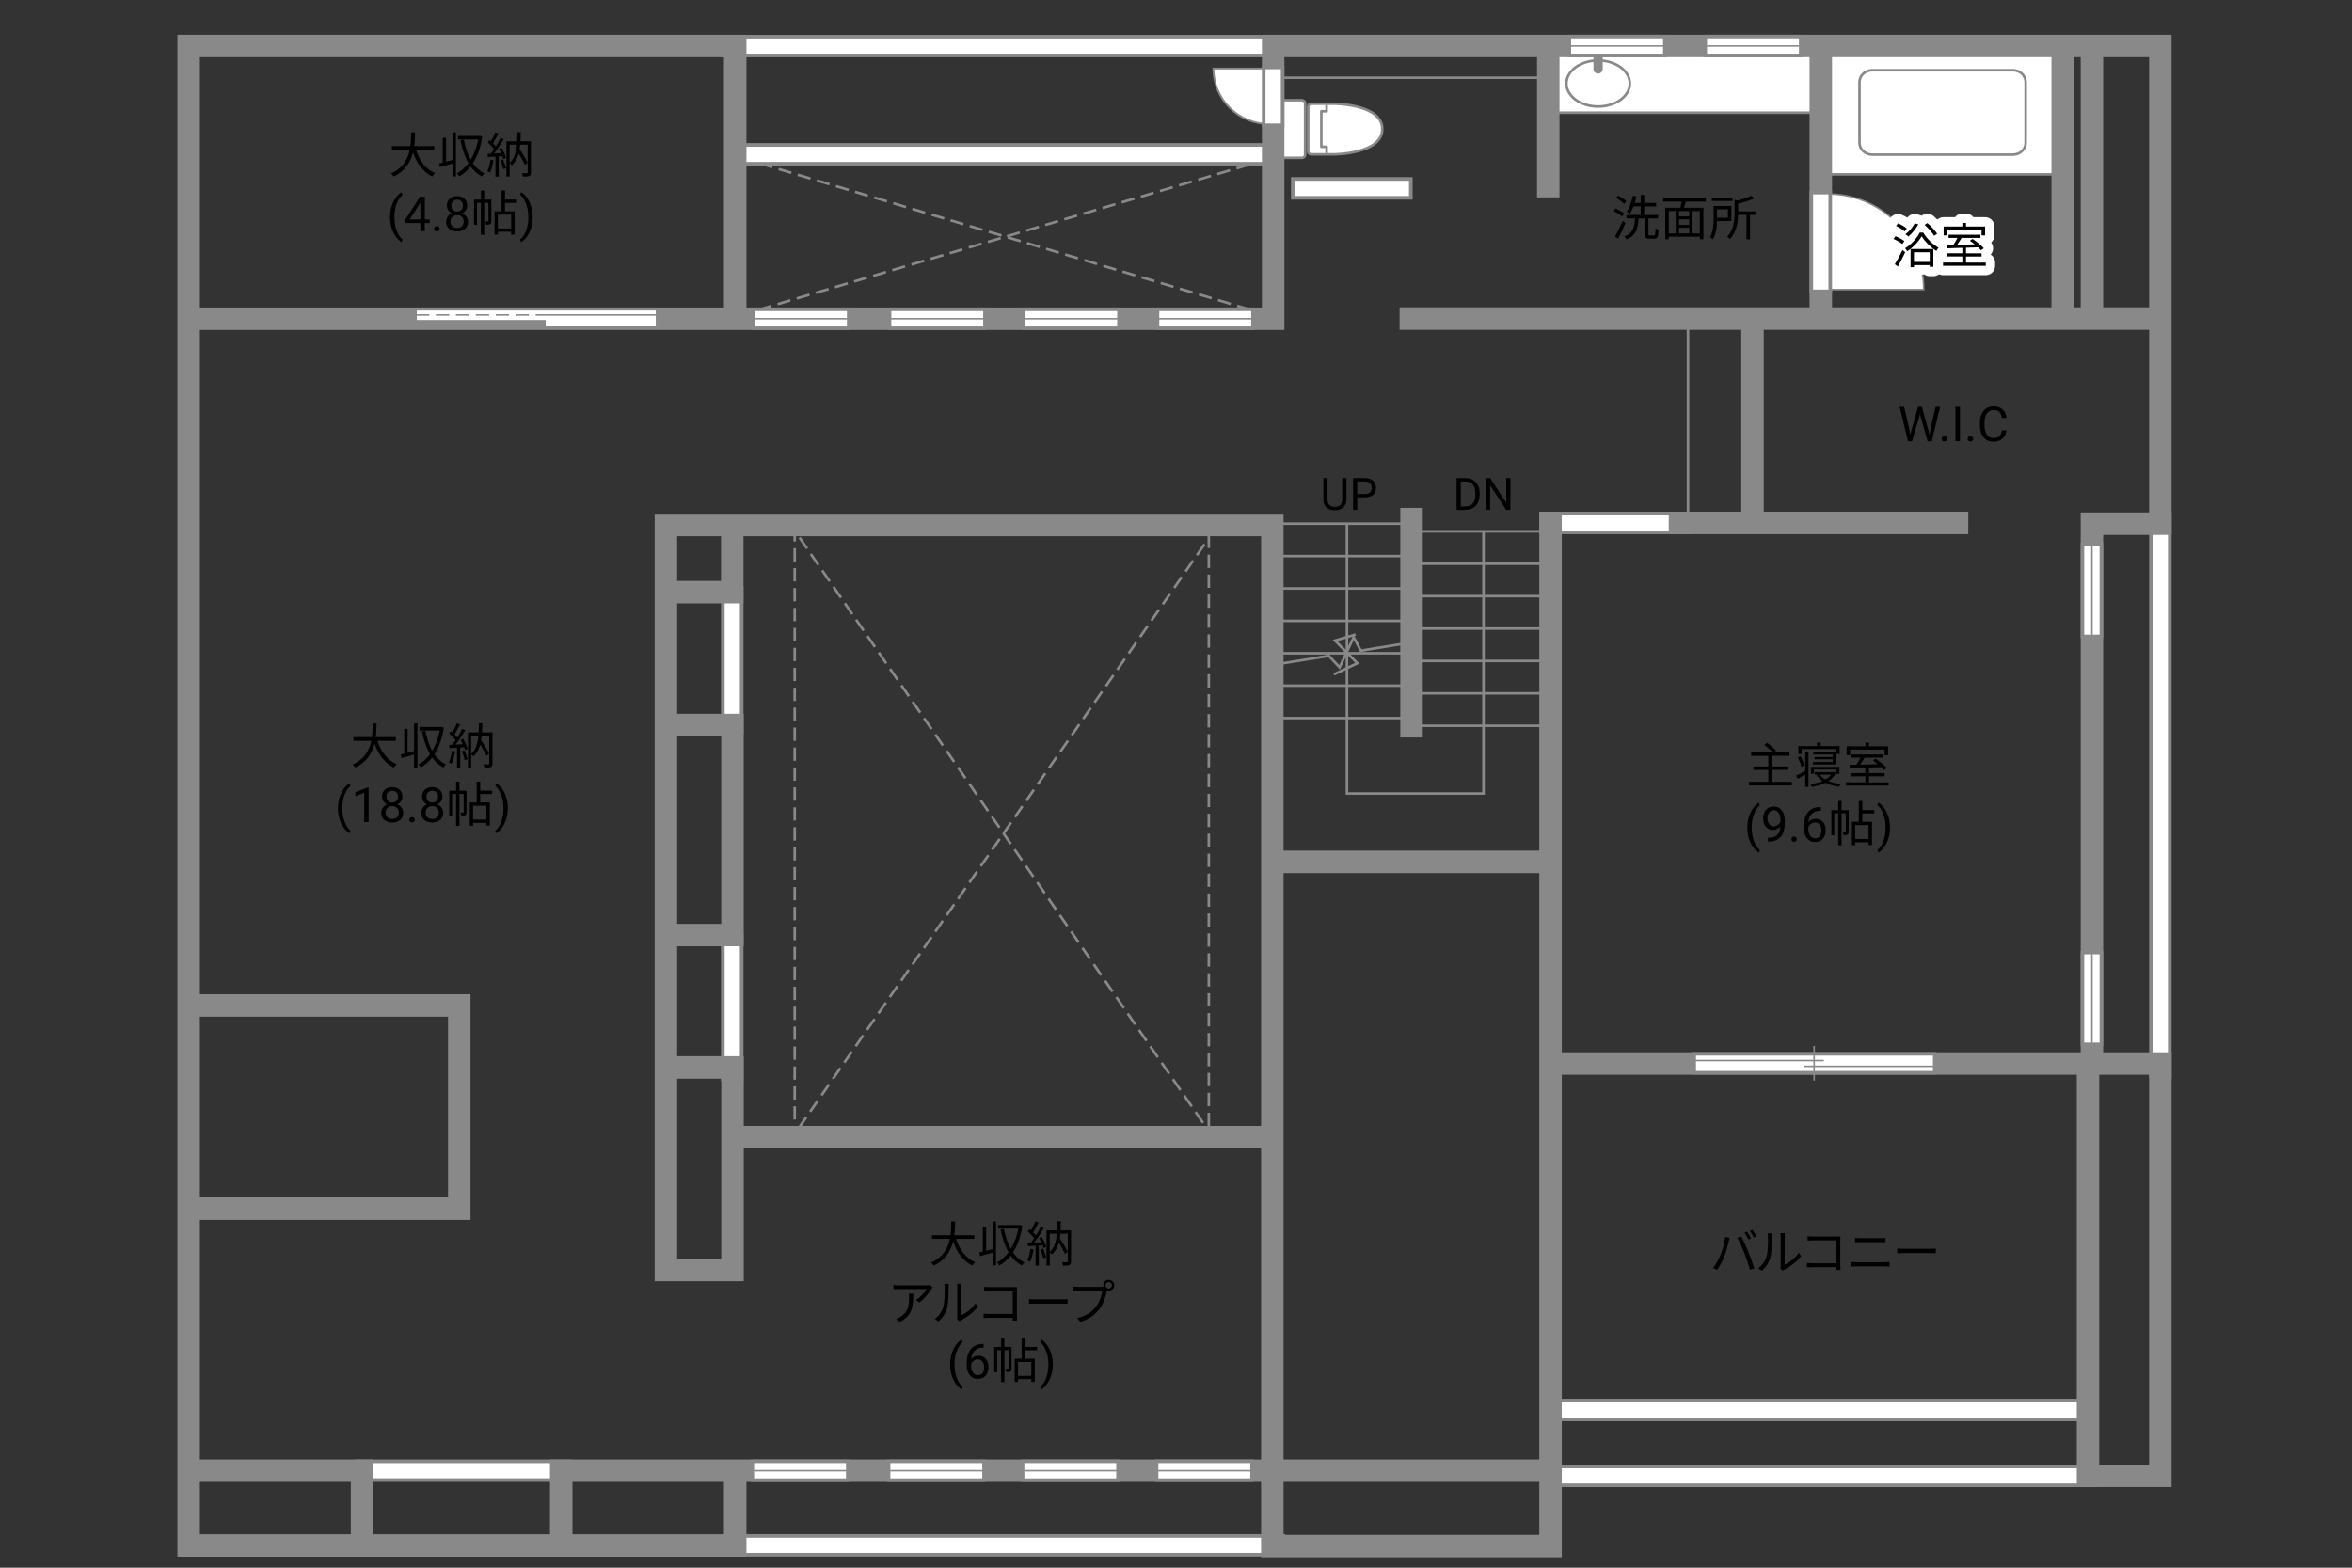 <?xml version="1.0" encoding="UTF-8"?>
<svg id="adrama-K" xmlns="http://www.w3.org/2000/svg" viewBox="0 0 630 420">
  <rect x="0" y="0" width="630" height="420" fill="#333333" stroke="none"/>
  <defs>
    <style>
      .cls-1, .cls-2, .cls-3, .cls-4, .cls-5, .cls-6, .cls-7, .cls-8, .cls-9, .cls-10, .cls-11, .cls-12 {
        fill: none;
      }

      .cls-2 {
        stroke-width: 4.07px;
      }

      .cls-2, .cls-3, .cls-6, .cls-7, .cls-8, .cls-10 {
        stroke-linecap: square;
      }

      .cls-2, .cls-4, .cls-7 {
        stroke: #fff;
      }

      .cls-3, .cls-4 {
        stroke-linejoin: round;
      }

      .cls-3, .cls-13, .cls-14, .cls-5, .cls-6, .cls-15, .cls-8, .cls-9, .cls-10, .cls-11, .cls-12 {
        stroke: #898989;
      }

      .cls-3, .cls-8, .cls-11 {
        stroke-width: .69px;
      }

      .cls-16, .cls-13, .cls-15 {
        fill: #fff;
      }

      .cls-17, .cls-14 {
        fill: #898989;
      }

      .cls-4 {
        stroke-linecap: round;
        stroke-width: 5px;
      }

      .cls-13, .cls-14, .cls-5, .cls-12 {
        stroke-width: .41px;
      }

      .cls-6, .cls-9 {
        stroke-width: .69px;
      }

      .cls-7 {
        stroke-width: 4.11px;
      }

      .cls-15 {
        stroke-width: .5px;
      }

      .cls-9, .cls-12 {
        stroke-dasharray: 0 0 3.56 1.78;
      }

      .cls-10 {
        stroke-width: 6.02px;
      }
    </style>
  </defs>
  <line class="cls-10" x1="449.99" y1="140.1" x2="415.32" y2="140.1"/>
  <line class="cls-2" x1="449.99" y1="140.1" x2="415.32" y2="140.1"/>
  <g>
    <rect class="cls-9" x="196.64" y="41.71" width="144.18" height="42.83"/>
    <line class="cls-9" x1="198.05" y1="84.51" x2="340.64" y2="42.32"/>
    <line class="cls-9" x1="198.33" y1="42.24" x2="340.35" y2="84.6"/>
  </g>
  <line class="cls-10" x1="196.2" y1="12.34" x2="340.98" y2="12.34"/>
  <line class="cls-10" x1="198.75" y1="41.35" x2="339.68" y2="41.35"/>
  <line class="cls-2" x1="196.2" y1="12.34" x2="340.98" y2="12.34"/>
  <line class="cls-2" x1="198.75" y1="41.35" x2="339.68" y2="41.35"/>
  <line class="cls-10" x1="578.67" y1="140.3" x2="578.67" y2="285.97"/>
  <line class="cls-2" x1="578.67" y1="140.3" x2="578.67" y2="285.97"/>
  <line class="cls-10" x1="416.23" y1="395.41" x2="559.79" y2="395.41"/>
  <line class="cls-10" x1="557.46" y1="377.75" x2="416.94" y2="377.75"/>
  <line class="cls-2" x1="416.23" y1="395.41" x2="559.79" y2="395.41"/>
  <line class="cls-2" x1="557.46" y1="377.75" x2="416.94" y2="377.75"/>
  <line class="cls-10" x1="196.47" y1="414.01" x2="341.25" y2="414.01"/>
  <line class="cls-2" x1="196.47" y1="414.01" x2="341.25" y2="414.01"/>
  <line class="cls-10" x1="150.33" y1="394.01" x2="98.08" y2="394.01"/>
  <line class="cls-2" x1="150.33" y1="394.01" x2="98.08" y2="394.01"/>
  <line class="cls-10" x1="196.14" y1="253.25" x2="196.14" y2="286.7"/>
  <line class="cls-2" x1="196.14" y1="253.25" x2="196.14" y2="286.7"/>
  <line class="cls-10" x1="196.14" y1="160.17" x2="196.14" y2="193.63"/>
  <line class="cls-2" x1="196.14" y1="160.17" x2="196.14" y2="193.63"/>
  <rect class="cls-6" x="342.32" y="12.31" width="72.19" height="8.52"/>
  <rect class="cls-6" x="452.14" y="86.2" width="16.22" height="52.72"/>
  <line class="cls-6" x1="342.72" y1="140.3" x2="377.6" y2="140.3"/>
  <line class="cls-6" x1="342.72" y1="148.98" x2="377.6" y2="148.98"/>
  <line class="cls-6" x1="342.72" y1="157.66" x2="377.6" y2="157.66"/>
  <line class="cls-6" x1="342.72" y1="166.34" x2="377.6" y2="166.34"/>
  <line class="cls-6" x1="342.72" y1="175.02" x2="377.6" y2="175.02"/>
  <polyline class="cls-6" points="342.98 177.81 355.94 175.71 358.82 178.8 362.6 170.72 364.49 174.32 377.4 172.22"/>
  <line class="cls-6" x1="342.72" y1="183.7" x2="377.6" y2="183.7"/>
  <line class="cls-6" x1="342.72" y1="192.38" x2="377.6" y2="192.38"/>
  <line class="cls-6" x1="380.38" y1="142.36" x2="415.25" y2="142.36"/>
  <line class="cls-6" x1="380.38" y1="151.04" x2="415.25" y2="151.04"/>
  <line class="cls-6" x1="380.38" y1="159.72" x2="415.25" y2="159.72"/>
  <line class="cls-6" x1="380.38" y1="168.4" x2="415.25" y2="168.4"/>
  <line class="cls-6" x1="380.38" y1="177.08" x2="415.25" y2="177.08"/>
  <line class="cls-6" x1="380.38" y1="185.76" x2="415.25" y2="185.76"/>
  <line class="cls-6" x1="380.38" y1="194.44" x2="415.25" y2="194.44"/>
  <g>
    <path d="m462.12,331.38l1.16.25c-.08.29-.18.66-.23.94-.18.82-.64,2.74-1.18,4.07-.48,1.2-1.18,2.54-1.91,3.58l-1.11-.47c.82-1.08,1.55-2.44,2-3.54.56-1.34,1.11-3.32,1.27-4.82Zm3.24.22l1.05-.35c.52.94,1.35,2.73,1.9,4.11.53,1.29,1.22,3.28,1.56,4.45l-1.16.38c-.33-1.33-.92-3.08-1.47-4.47-.52-1.34-1.31-3.15-1.88-4.11Zm3.67.17l-.7.31c-.26-.53-.7-1.31-1.05-1.81l.69-.29c.33.46.81,1.25,1.07,1.78Zm1.46-.53l-.7.31c-.29-.57-.7-1.3-1.08-1.79l.69-.29c.35.47.85,1.29,1.09,1.77Z"/>
    <path d="m473.19,336.58c.38-1.18.39-3.78.39-5.23,0-.39-.04-.68-.09-.95h1.2c-.01.16-.07.55-.07.94,0,1.44-.05,4.23-.4,5.53-.39,1.39-1.22,2.67-2.31,3.58l-.97-.66c1.09-.78,1.87-1.94,2.26-3.2Zm3.78,2.54v-7.79c0-.49-.07-.87-.08-.96h1.2c-.01.09-.05.47-.05.96v7.5c1.2-.55,2.79-1.73,3.8-3.2l.61.88c-1.12,1.52-2.93,2.86-4.43,3.6-.21.12-.35.22-.44.3l-.69-.57c.05-.21.09-.47.09-.73Z"/>
    <path d="m485.6,331.28h6.41c.31,0,.7-.01.96-.03-.01.3-.04.7-.04,1.01v6.71c0,.47.04,1.05.05,1.26h-1.17c.01-.14.01-.42.03-.73h-6.36c-.53,0-1.12.03-1.47.05v-1.18c.34.04.9.08,1.44.08h6.38v-6.14h-6.23c-.48,0-1.13.03-1.43.04v-1.16c.43.05,1,.08,1.42.08Z"/>
    <path d="m497.15,338.16h7.79c.39,0,.81-.03,1.18-.07v1.25c-.39-.04-.83-.06-1.18-.06h-7.79c-.47,0-.92.04-1.37.06v-1.25c.44.03.9.07,1.37.07Zm1.04-6.45h5.56c.47,0,.92-.01,1.29-.05v1.17c-.36-.03-.86-.04-1.29-.04h-5.56c-.46,0-.88.03-1.29.04v-1.17c.42.03.86.05,1.29.05Z"/>
    <path d="m510,334.56h7.12c.65,0,1.12-.04,1.4-.06v1.27c-.26-.01-.81-.06-1.39-.06h-7.14c-.71,0-1.4.03-1.81.06v-1.27c.39.03,1.08.06,1.81.06Z"/>
  </g>
  <g>
    <rect class="cls-9" x="212.87" y="142.04" width="110.92" height="160.27"/>
    <line class="cls-9" x1="213.95" y1="302.22" x2="323.65" y2="144.35"/>
    <line class="cls-9" x1="214.16" y1="144.03" x2="323.43" y2="302.54"/>
  </g>
  <g>
    <path d="m511.5,115.3l.18,1.22.26-1.1,1.83-6.45h1.03l1.78,6.45.25,1.12.2-1.24,1.43-6.32h1.22l-2.24,9.24h-1.11l-1.9-6.73-.15-.7-.15.7-1.97,6.73h-1.11l-2.23-9.24h1.22l1.46,6.33Z"/>
    <path d="m520.1,117.59c0-.2.06-.37.18-.51.12-.14.3-.2.54-.2s.42.07.55.2.19.3.19.51-.06.36-.19.49-.31.2-.55.2-.42-.07-.54-.2c-.12-.13-.18-.29-.18-.49Z"/>
    <path d="m524.99,118.21h-1.22v-9.24h1.22v9.24Z"/>
    <path d="m527.06,117.59c0-.2.06-.37.18-.51.12-.14.3-.2.54-.2s.42.07.55.2.19.3.19.51-.06.36-.19.49-.31.2-.55.2-.42-.07-.54-.2c-.12-.13-.18-.29-.18-.49Z"/>
    <path d="m537.44,115.28c-.11.98-.47,1.73-1.08,2.26-.61.53-1.42.8-2.42.8-1.09,0-1.97-.39-2.62-1.17s-.99-1.83-.99-3.14v-.89c0-.86.15-1.61.46-2.27s.74-1.15,1.3-1.5c.56-.35,1.21-.52,1.96-.52.98,0,1.77.27,2.36.82.59.55.94,1.31,1.04,2.28h-1.22c-.11-.74-.34-1.27-.69-1.6s-.85-.5-1.48-.5c-.78,0-1.39.29-1.83.86-.44.58-.66,1.4-.66,2.46v.9c0,1,.21,1.8.63,2.4.42.59,1,.89,1.76.89.68,0,1.2-.15,1.56-.46.36-.31.6-.84.72-1.6h1.22Z"/>
  </g>
  <g>
    <rect class="cls-1" x="416.28" y="13.21" width="69.79" height="17.22"/>
    <rect class="cls-16" x="416.53" y="13.96" width="69.3" height="16.23"/>
    <path class="cls-11" d="m485.83,13.96v16.23h-69.3V13.96h69.3Z"/>
    <path class="cls-11" d="m419.58,22.37c0,3.4,3.79,6.17,8.49,6.17s8.49-2.77,8.49-6.17-3.8-6.17-8.49-6.17-8.49,2.77-8.49,6.17Z"/>
    <path class="cls-17" d="m429.3,14.14v4.34c0,.69-.55,1.24-1.24,1.24s-1.24-.55-1.24-1.24v-4.34h2.48Z"/>
  </g>
  <g>
    <rect class="cls-16" x="488.5" y="13.08" width="62.44" height="33.63"/>
    <rect class="cls-8" x="488.5" y="13.08" width="62.44" height="33.63"/>
    <path class="cls-8" d="m542.59,38.25c0,1.76-1.52,3.18-3.4,3.18h-37.71c-1.87,0-3.4-1.43-3.4-3.18v-16.25c0-1.76,1.52-3.18,3.4-3.18h37.71c1.87,0,3.4,1.43,3.4,3.18v16.25Z"/>
  </g>
  <g>
    <path class="cls-16" d="m343.23,26.86h5.52c.46,0,.84.38.84.84v13.76c0,.46-.38.84-.84.84h-5.52c-.46,0-.84-.38-.84-.84v-13.76c0-.46.38-.84.84-.84Z"/>
    <path class="cls-16" d="m370.25,34.58c0-6.79-13.08-6.79-13.08-6.79h-5.92c-.46,0-.84.34-.84.76v12.05c0,.42.38.76.84.76h5.92s13.08,0,13.08-6.79Z"/>
    <path class="cls-8" d="m343.23,26.86h5.52c.46,0,.84.38.84.84v13.76c0,.46-.38.84-.84.84h-5.52c-.46,0-.84-.38-.84-.84v-13.76c0-.46.38-.84.84-.84Z"/>
    <path class="cls-8" d="m370.25,34.58c0-6.79-13.08-6.79-13.08-6.79h-5.92c-.46,0-.84.34-.84.76v12.05c0,.42.38.76.84.76h5.92s13.08,0,13.08-6.79Z"/>
    <polyline class="cls-3" points="355.34 28.47 355.34 29.82 353.93 29.82 353.93 39.34 355.34 39.34 355.34 40.69"/>
  </g>
  <g>
    <path d="m479.95,209.47v.95h-11.49v-.95h5.2v-3.2h-4v-.92h4v-2.85h-4.6v-.95h5.71c-.51-.6-1.43-1.42-2.21-1.99l.78-.55c.83.6,1.87,1.48,2.38,2.09l-.61.44h4.2v.95h-4.62v2.85h4.08v.92h-4.08v3.2h5.27Z"/>
    <path d="m483.55,201.31h.87v9.52h-.87v-3.35c-.69.4-1.39.81-2,1.17l-.43-.85c.62-.29,1.52-.78,2.43-1.26v-5.23Zm-1.01,4.16c-.14-.68-.57-1.74-.98-2.52l.75-.33c.43.79.85,1.81,1.01,2.48l-.79.36Zm.03-3.47h-.87v-2.11h5.01v-.92h.95v.92h5.1v2.11h-.9v-1.3h-9.28v1.3Zm9.21,5.07c-.44.9-1.14,1.61-2,2.17.96.4,2.11.69,3.32.82-.2.19-.43.55-.52.75-1.35-.18-2.59-.56-3.63-1.1-1.09.55-2.35.91-3.63,1.12-.08-.21-.26-.55-.4-.74,1.13-.16,2.26-.43,3.25-.84-.62-.43-1.14-.94-1.52-1.52l.52-.18h-1.05v-.68h4.98l.16-.04.53.25Zm.05.25v-1.16h-5.93v1.16h-.83v-1.86h7.62v1.86h-.86Zm-.94-3.17v-.73h-4.86v-.6h4.86v-.69h-5.2v-.65h6.1v3.33h-6.16v-.66h5.26Zm-3.46,3.39c.38.49.9.94,1.53,1.3.64-.35,1.17-.78,1.57-1.3h-3.11Z"/>
    <path d="m505.92,209.6v.87h-11.44v-.87h5.17v-1.62h-3.99v-.86h3.99v-1.46c-1.57.05-3.03.09-4.17.13l-.05-.88c.53-.01,1.14-.01,1.81-.03.38-.56.79-1.27,1.1-1.88h-2.39v-.86h8.54v.86h-5.04c-.36.61-.79,1.29-1.2,1.86,1.46-.04,3.09-.08,4.72-.13-.43-.35-.88-.69-1.3-.98l.69-.48c1.09.69,2.41,1.74,3.02,2.5l-.73.55c-.2-.23-.46-.51-.77-.79-1.08.04-2.18.08-3.25.1v1.5h4.16v.86h-4.16v1.62h5.29Zm-10.36-7.27h-.92v-2.39h5.02v-.96h.97v.96h5.12v2.39h-.96v-1.5h-9.23v1.5Z"/>
    <path d="m468.03,221.7c0-.96.13-1.87.38-2.75s.64-1.68,1.15-2.4,1.03-1.23,1.58-1.52l.24.77c-.62.47-1.12,1.2-1.52,2.17s-.61,2.06-.65,3.27v.54c0,1.63.29,3.05.89,4.25.36.72.79,1.28,1.28,1.69l-.24.72c-.56-.31-1.1-.84-1.61-1.57-1-1.44-1.5-3.16-1.5-5.16Z"/>
    <path d="m476.9,221.39c-.25.29-.54.53-.88.7s-.71.27-1.12.27c-.53,0-1-.13-1.39-.39s-.7-.63-.92-1.11c-.22-.48-.32-1-.32-1.58,0-.62.12-1.17.35-1.67.23-.5.57-.87,1-1.14s.94-.39,1.51-.39c.91,0,1.63.34,2.16,1.03.53.68.79,1.62.79,2.8v.34c0,1.8-.36,3.11-1.07,3.94-.71.83-1.78,1.25-3.22,1.27h-.23v-1h.25c.97-.02,1.71-.27,2.23-.76s.8-1.26.85-2.32Zm-1.81,0c.39,0,.76-.12,1.09-.36s.58-.54.73-.9v-.47c0-.77-.17-1.4-.5-1.88s-.76-.72-1.27-.72-.93.2-1.24.59c-.31.4-.47.92-.47,1.56s.15,1.15.45,1.56c.3.41.71.61,1.21.61Z"/>
    <path d="m479.84,224.84c0-.2.06-.37.18-.51.12-.14.3-.2.54-.2s.42.07.55.2.19.3.19.51-.06.36-.19.49-.31.2-.55.2-.42-.07-.54-.2c-.12-.13-.18-.29-.18-.49Z"/>
    <path d="m487.73,216.2v1h-.22c-.91.02-1.64.29-2.18.81-.54.52-.85,1.26-.94,2.22.49-.56,1.15-.84,1.99-.84s1.45.28,1.93.85.72,1.3.72,2.2c0,.95-.26,1.71-.78,2.29s-1.21.86-2.09.86-1.6-.34-2.15-1.02c-.55-.68-.83-1.55-.83-2.62v-.45c0-1.7.36-3,1.09-3.9.73-.9,1.81-1.36,3.24-1.38h.21Zm-1.54,4.16c-.4,0-.77.12-1.11.36-.34.24-.57.54-.7.91v.43c0,.76.17,1.38.51,1.84.34.47.77.7,1.28.7s.95-.19,1.25-.58.45-.9.45-1.53-.15-1.15-.46-1.54c-.31-.39-.71-.59-1.22-.59Z"/>
    <path d="m495.19,222.77c0,.39-.05.65-.3.81s-.58.18-1.08.18c-.03-.25-.13-.62-.25-.87.35.01.61.01.71,0,.1,0,.13-.03.13-.13v-4.86h-1.12v8.55h-.9v-8.55h-1.05v5.9h-.78v-6.77h1.83v-2.44h.9v2.44h1.9v5.75Zm3.65-4.85v2.25h2.59v6.21h-.94v-.73h-3.56v.77h-.88v-6.25h1.85v-5.58h.95v2.42h3.19v.91h-3.19Zm1.65,3.13h-3.56v3.72h3.56v-3.72Z"/>
    <path d="m506.25,221.76c0,.94-.12,1.85-.37,2.71-.25.87-.63,1.66-1.14,2.4s-1.04,1.25-1.6,1.56l-.25-.72c.65-.5,1.18-1.27,1.57-2.33.4-1.05.6-2.22.61-3.5v-.2c0-.89-.09-1.71-.28-2.48-.19-.76-.45-1.45-.78-2.05s-.71-1.08-1.12-1.42l.25-.72c.56.31,1.09.83,1.6,1.55s.88,1.52,1.14,2.39.38,1.8.38,2.8Z"/>
  </g>
  <g>
    <path d="m111.42,40.13c.91,2.86,2.6,5.21,5.11,6.24-.23.22-.56.62-.73.91-2.5-1.18-4.15-3.48-5.17-6.44-.62,2.5-2.03,4.99-5.19,6.44-.14-.26-.46-.6-.73-.79,3.22-1.4,4.52-3.9,5.06-6.36h-4.8v-.99h4.95c.2-1.37.18-2.67.2-3.69h1.04c-.01,1.04-.03,2.33-.21,3.69h5.37v.99h-4.9Z"/>
    <path d="m121.2,35.47h.92v11.8h-.92v-3.46c-1.2.34-2.39.68-3.35.94l-.23-.96c.29-.06.61-.14.96-.23v-6.63h.9v6.4c.55-.14,1.13-.3,1.73-.46v-7.4Zm7.98,1.1c-.43,2.95-1.31,5.33-2.51,7.18.81,1.17,1.82,2.11,3.07,2.72-.22.17-.55.55-.7.81-1.2-.65-2.18-1.55-2.99-2.67-.88,1.13-1.91,2.02-3.03,2.65-.14-.23-.42-.64-.66-.81,1.14-.6,2.21-1.53,3.12-2.74-.99-1.69-1.66-3.77-2.15-6.11l.91-.17c.39,2.02.99,3.85,1.83,5.37.92-1.5,1.62-3.33,2.03-5.43h-5.41v-.95h5.68l.17-.05.64.21Z"/>
    <path d="m132.17,42.95c-.18,1.22-.49,2.47-.92,3.3-.16-.12-.55-.3-.75-.36.43-.79.7-1.95.85-3.09l.83.16Zm2.18-3.33c.53.83,1.05,1.95,1.22,2.65l-.73.33c-.05-.22-.13-.48-.23-.75l-1.03.06v5.41h-.86v-5.36c-.74.04-1.44.08-2.04.12l-.08-.86.86-.04c.27-.35.57-.77.86-1.2-.4-.57-1.08-1.3-1.68-1.83l.49-.64c.13.1.25.22.38.34.44-.73.9-1.7,1.17-2.42l.84.34c-.44.86-.99,1.88-1.47,2.61.29.29.55.59.75.85.51-.81.98-1.64,1.31-2.33l.82.36c-.74,1.23-1.73,2.76-2.59,3.87l1.92-.08c-.18-.4-.39-.82-.61-1.17l.68-.27Zm.36,3.08c.35.74.7,1.73.83,2.37l-.74.25c-.13-.65-.46-1.62-.79-2.38l.7-.23Zm7.5,3.5c0,.51-.1.79-.43.94-.35.16-.9.17-1.7.17-.04-.25-.17-.66-.3-.9.6.03,1.16.01,1.34.01.17,0,.22-.05.22-.23v-7.44h-2c-.04.42-.09.82-.16,1.22.81,1.18,1.7,2.65,2.15,3.6l-.71.61c-.36-.81-1.03-1.99-1.69-3.04-.35,1.29-.92,2.37-1.86,3.16-.12-.17-.35-.42-.56-.56v3.54h-.86v-9.43h2.86c.05-.78.06-1.59.08-2.43h.91c-.01.85-.04,1.65-.09,2.43h2.81v8.35Zm-5.71-2.57c1.26-1.09,1.74-2.82,1.94-4.88h-1.94v4.88Z"/>
    <path d="m104.47,58.15c0-.96.13-1.87.38-2.75.26-.88.64-1.68,1.15-2.4s1.03-1.23,1.58-1.52l.24.77c-.62.47-1.12,1.2-1.52,2.17-.4.97-.61,2.06-.65,3.27v.54c0,1.63.29,3.05.89,4.25.36.72.79,1.28,1.28,1.69l-.24.72c-.56-.31-1.1-.84-1.61-1.57-1-1.44-1.5-3.16-1.5-5.16Z"/>
    <path d="m113.79,58.8h1.28v.96h-1.28v2.15h-1.18v-2.15h-4.21v-.69l4.14-6.4h1.25v6.14Zm-4.06,0h2.88v-4.53l-.14.25-2.74,4.28Z"/>
    <path d="m116.28,61.29c0-.2.06-.37.18-.51.12-.14.3-.2.54-.2s.42.07.55.2c.12.14.19.3.19.51s-.06.36-.19.49c-.12.13-.31.2-.55.2s-.42-.07-.54-.2c-.12-.13-.18-.29-.18-.49Z"/>
    <path d="m125.16,55.07c0,.46-.12.87-.37,1.23-.24.36-.57.64-.99.84.48.21.86.51,1.15.91.28.4.42.85.42,1.35,0,.8-.27,1.44-.81,1.91-.54.47-1.25.71-2.13.71s-1.6-.24-2.14-.71c-.54-.48-.8-1.11-.8-1.91,0-.5.14-.95.41-1.35.27-.4.65-.71,1.13-.91-.41-.2-.73-.48-.97-.84s-.36-.77-.36-1.23c0-.78.25-1.4.75-1.85s1.16-.69,1.97-.69,1.47.23,1.97.69c.5.46.75,1.07.75,1.85Zm-.96,4.31c0-.52-.16-.94-.49-1.26-.33-.33-.76-.49-1.29-.49s-.95.16-1.27.48c-.32.32-.48.74-.48,1.27s.16.94.47,1.24c.31.3.74.45,1.3.45s.98-.15,1.29-.45c.31-.3.47-.71.47-1.23Zm-1.76-5.88c-.46,0-.83.14-1.12.43s-.43.67-.43,1.16.14.85.42,1.14c.28.29.66.44,1.13.44s.85-.15,1.13-.44c.28-.29.42-.67.42-1.14s-.15-.85-.44-1.15-.66-.44-1.11-.44Z"/>
    <path d="m131.62,59.22c0,.39-.05.65-.3.81s-.58.18-1.08.18c-.03-.25-.13-.62-.25-.87.35.01.61.01.71,0,.1,0,.13-.03.13-.13v-4.86h-1.12v8.55h-.9v-8.55h-1.05v5.9h-.78v-6.77h1.83v-2.44h.9v2.44h1.9v5.75Zm3.65-4.85v2.25h2.59v6.21h-.94v-.73h-3.56v.77h-.88v-6.25h1.85v-5.58h.95v2.42h3.19v.91h-3.19Zm1.65,3.13h-3.56v3.72h3.56v-3.72Z"/>
    <path d="m142.69,58.21c0,.94-.12,1.85-.37,2.71-.25.87-.63,1.66-1.14,2.4-.51.73-1.04,1.25-1.6,1.56l-.25-.72c.65-.5,1.18-1.27,1.57-2.33.4-1.05.6-2.22.61-3.5v-.2c0-.89-.09-1.71-.28-2.48-.19-.76-.45-1.45-.78-2.05-.33-.6-.71-1.08-1.12-1.42l.25-.72c.56.31,1.09.83,1.6,1.55.51.72.88,1.52,1.14,2.39.25.87.38,1.8.38,2.8Z"/>
  </g>
  <g>
    <path d="m101.12,198.48c.91,2.86,2.6,5.21,5.11,6.24-.23.22-.56.62-.73.91-2.5-1.18-4.15-3.48-5.17-6.44-.62,2.5-2.03,4.99-5.19,6.44-.14-.26-.46-.6-.73-.79,3.22-1.4,4.52-3.9,5.06-6.36h-4.8v-.99h4.95c.2-1.37.18-2.67.2-3.69h1.04c-.01,1.04-.03,2.33-.21,3.69h5.37v.99h-4.9Z"/>
    <path d="m110.9,193.82h.92v11.8h-.92v-3.46c-1.2.34-2.39.68-3.35.94l-.23-.96c.29-.06.61-.14.96-.23v-6.63h.9v6.4c.55-.14,1.13-.3,1.73-.46v-7.4Zm7.98,1.1c-.43,2.95-1.31,5.33-2.51,7.18.81,1.17,1.82,2.11,3.07,2.72-.22.17-.55.55-.7.81-1.2-.65-2.18-1.55-2.99-2.67-.88,1.13-1.91,2.02-3.03,2.65-.14-.23-.42-.64-.66-.81,1.14-.6,2.21-1.53,3.12-2.74-.99-1.69-1.66-3.77-2.15-6.11l.91-.17c.39,2.02.99,3.85,1.83,5.37.92-1.5,1.62-3.33,2.03-5.43h-5.41v-.95h5.68l.17-.05.64.21Z"/>
    <path d="m121.87,201.3c-.18,1.22-.49,2.47-.92,3.3-.16-.12-.55-.3-.75-.36.43-.79.7-1.95.85-3.09l.83.16Zm2.18-3.33c.53.83,1.05,1.95,1.22,2.65l-.73.33c-.05-.22-.13-.48-.23-.75l-1.03.06v5.41h-.86v-5.36c-.74.04-1.44.08-2.04.12l-.08-.86.86-.04c.27-.35.57-.77.86-1.2-.4-.57-1.08-1.3-1.68-1.83l.49-.64c.13.1.25.22.38.34.44-.73.9-1.7,1.17-2.42l.84.34c-.44.86-.99,1.88-1.47,2.61.29.29.55.59.75.85.51-.81.98-1.64,1.31-2.33l.82.36c-.74,1.23-1.73,2.76-2.59,3.87l1.92-.08c-.18-.4-.39-.82-.61-1.17l.68-.27Zm.36,3.08c.35.74.7,1.73.83,2.37l-.74.25c-.13-.65-.46-1.62-.79-2.38l.7-.23Zm7.5,3.5c0,.51-.1.79-.43.94-.35.16-.9.17-1.7.17-.04-.25-.17-.66-.3-.9.6.03,1.16.01,1.34.01.17,0,.22-.05.22-.23v-7.44h-2c-.04.42-.09.82-.16,1.22.81,1.18,1.7,2.65,2.15,3.6l-.71.61c-.36-.81-1.03-1.99-1.69-3.04-.35,1.29-.92,2.37-1.86,3.16-.12-.17-.35-.42-.56-.56v3.54h-.86v-9.43h2.86c.05-.78.06-1.59.08-2.43h.91c-.01.85-.04,1.65-.09,2.43h2.81v8.35Zm-5.71-2.57c1.26-1.09,1.74-2.82,1.94-4.88h-1.94v4.88Z"/>
    <path d="m90.52,216.5c0-.96.13-1.87.38-2.75.26-.88.64-1.68,1.15-2.4s1.03-1.23,1.58-1.52l.24.77c-.62.47-1.12,1.2-1.52,2.17-.4.97-.61,2.06-.65,3.27v.54c0,1.63.29,3.05.89,4.25.36.72.79,1.28,1.28,1.69l-.24.72c-.56-.31-1.1-.84-1.61-1.57-1-1.44-1.5-3.16-1.5-5.16Z"/>
    <path d="m98.74,220.25h-1.18v-7.83l-2.37.87v-1.07l3.36-1.26h.18v9.29Z"/>
    <path d="m107.79,213.42c0,.46-.12.87-.37,1.23-.24.36-.57.64-.99.84.48.21.86.51,1.15.91.28.4.42.85.42,1.35,0,.8-.27,1.44-.81,1.91-.54.47-1.25.71-2.13.71s-1.6-.24-2.14-.71c-.54-.48-.8-1.11-.8-1.91,0-.5.14-.95.41-1.35.27-.4.65-.71,1.13-.91-.41-.2-.73-.48-.97-.84s-.36-.77-.36-1.23c0-.78.25-1.4.75-1.85s1.16-.69,1.97-.69,1.47.23,1.97.69c.5.46.75,1.07.75,1.85Zm-.96,4.31c0-.52-.16-.94-.49-1.26-.33-.33-.76-.49-1.29-.49s-.95.16-1.27.48c-.32.32-.48.74-.48,1.27s.16.94.47,1.24c.31.3.74.45,1.3.45s.98-.15,1.29-.45c.31-.3.47-.71.47-1.23Zm-1.76-5.88c-.46,0-.83.14-1.12.43s-.43.67-.43,1.16.14.85.42,1.14c.28.29.66.44,1.13.44s.85-.15,1.13-.44c.28-.29.42-.67.42-1.14s-.15-.85-.44-1.15-.66-.44-1.11-.44Z"/>
    <path d="m109.63,219.64c0-.2.06-.37.18-.51.12-.14.3-.2.54-.2s.42.07.55.2c.12.14.19.3.19.51s-.06.36-.19.49c-.12.13-.31.2-.55.2s-.42-.07-.54-.2c-.12-.13-.18-.29-.18-.49Z"/>
    <path d="m118.51,213.42c0,.46-.12.87-.37,1.23-.24.36-.57.64-.99.84.48.21.86.51,1.15.91.28.4.42.85.42,1.35,0,.8-.27,1.44-.81,1.91-.54.47-1.25.71-2.13.71s-1.6-.24-2.14-.71c-.54-.48-.8-1.11-.8-1.91,0-.5.14-.95.41-1.35.27-.4.65-.71,1.13-.91-.41-.2-.73-.48-.97-.84s-.36-.77-.36-1.23c0-.78.25-1.4.75-1.85s1.16-.69,1.97-.69,1.47.23,1.97.69c.5.46.75,1.07.75,1.85Zm-.96,4.31c0-.52-.16-.94-.49-1.26-.33-.33-.76-.49-1.29-.49s-.95.16-1.27.48c-.32.32-.48.74-.48,1.27s.16.94.47,1.24c.31.3.74.45,1.3.45s.98-.15,1.29-.45c.31-.3.47-.71.47-1.23Zm-1.76-5.88c-.46,0-.83.14-1.12.43s-.43.67-.43,1.16.14.85.42,1.14c.28.29.66.44,1.13.44s.85-.15,1.13-.44c.28-.29.42-.67.42-1.14s-.15-.85-.44-1.15-.66-.44-1.11-.44Z"/>
    <path d="m124.97,217.58c0,.39-.05.65-.3.81s-.58.18-1.08.18c-.03-.25-.13-.62-.25-.87.35.01.61.01.72,0,.1,0,.13-.03.13-.13v-4.86h-1.12v8.55h-.9v-8.55h-1.05v5.9h-.78v-6.77h1.83v-2.44h.9v2.44h1.9v5.75Zm3.65-4.85v2.25h2.59v6.21h-.94v-.73h-3.56v.77h-.88v-6.25h1.85v-5.58h.95v2.42h3.19v.91h-3.19Zm1.65,3.13h-3.56v3.72h3.56v-3.72Z"/>
    <path d="m136.03,216.57c0,.94-.12,1.85-.37,2.71-.25.87-.63,1.66-1.14,2.4-.51.73-1.04,1.25-1.6,1.56l-.25-.72c.65-.5,1.18-1.27,1.57-2.33.4-1.05.6-2.22.61-3.5v-.2c0-.89-.09-1.71-.28-2.48-.19-.76-.45-1.45-.78-2.05-.33-.6-.71-1.08-1.12-1.42l.25-.72c.56.31,1.09.83,1.6,1.55.51.72.88,1.52,1.14,2.39.25.87.38,1.8.38,2.8Z"/>
  </g>
  <g>
    <path d="m256.09,331.91c.91,2.86,2.6,5.21,5.11,6.24-.23.22-.56.62-.73.91-2.5-1.18-4.15-3.48-5.17-6.44-.62,2.5-2.03,4.99-5.19,6.44-.14-.26-.46-.6-.73-.79,3.22-1.4,4.52-3.9,5.06-6.36h-4.8v-.99h4.95c.2-1.37.18-2.67.2-3.69h1.04c-.01,1.04-.03,2.33-.21,3.69h5.37v.99h-4.9Z"/>
    <path d="m265.87,327.25h.92v11.8h-.92v-3.46c-1.2.34-2.39.68-3.35.94l-.23-.96c.29-.06.61-.14.96-.23v-6.63h.9v6.4c.55-.14,1.13-.3,1.73-.46v-7.4Zm7.98,1.1c-.43,2.95-1.31,5.33-2.51,7.18.81,1.17,1.82,2.11,3.07,2.72-.22.17-.55.55-.7.81-1.2-.65-2.18-1.55-2.99-2.67-.88,1.13-1.91,2.02-3.03,2.65-.14-.23-.42-.64-.66-.81,1.14-.6,2.21-1.53,3.12-2.74-.99-1.69-1.66-3.77-2.15-6.11l.91-.17c.39,2.02.99,3.85,1.83,5.37.92-1.5,1.62-3.33,2.03-5.43h-5.41v-.95h5.68l.17-.05.64.21Z"/>
    <path d="m276.84,334.73c-.18,1.22-.49,2.47-.92,3.3-.16-.12-.55-.3-.75-.36.43-.79.7-1.95.85-3.09l.83.16Zm2.18-3.33c.53.83,1.05,1.95,1.22,2.65l-.73.33c-.05-.22-.13-.48-.23-.75l-1.03.06v5.41h-.86v-5.36c-.74.04-1.44.08-2.04.12l-.08-.86.86-.04c.27-.35.57-.77.86-1.2-.4-.57-1.08-1.3-1.68-1.83l.49-.64c.13.1.25.22.38.34.44-.73.9-1.7,1.17-2.42l.84.34c-.44.86-.99,1.88-1.47,2.61.29.29.55.59.75.85.51-.81.98-1.64,1.31-2.33l.82.36c-.74,1.23-1.73,2.76-2.59,3.87l1.92-.08c-.18-.4-.39-.82-.61-1.17l.68-.27Zm.36,3.08c.35.74.7,1.73.83,2.37l-.74.25c-.13-.65-.46-1.62-.79-2.38l.7-.23Zm7.5,3.5c0,.51-.1.79-.43.94-.35.16-.9.17-1.7.17-.04-.25-.17-.66-.3-.9.6.03,1.16.01,1.34.01.17,0,.22-.05.22-.23v-7.44h-2c-.04.42-.09.82-.16,1.22.81,1.18,1.7,2.65,2.15,3.6l-.71.61c-.36-.81-1.03-1.99-1.69-3.04-.35,1.29-.92,2.37-1.86,3.16-.12-.17-.35-.42-.56-.56v3.54h-.86v-9.43h2.86c.05-.78.06-1.59.08-2.43h.91c-.01.85-.04,1.65-.09,2.43h2.81v8.35Zm-5.71-2.57c1.26-1.09,1.74-2.82,1.94-4.88h-1.94v4.88Z"/>
    <path d="m249.46,345.36c-.52.88-1.75,2.56-3.24,3.59l-.86-.69c1.2-.69,2.42-2.11,2.85-2.91h-7.41c-.48,0-.98.03-1.48.08v-1.18c.45.06,1,.12,1.48.12h7.46c.25,0,.71-.04.91-.08l.64.61c-.09.13-.26.33-.35.47Zm-8.46,8.8l-.96-.78c.36-.12.81-.33,1.17-.59,2.02-1.23,2.3-3.08,2.3-5.25,0-.31-.01-.6-.05-.94h1.17c0,3.52-.31,5.9-3.63,7.55Z"/>
    <path d="m252.65,350.15c.38-1.18.39-3.78.39-5.23,0-.39-.04-.68-.09-.95h1.2c-.01.16-.06.55-.06.94,0,1.44-.05,4.23-.4,5.53-.39,1.39-1.22,2.67-2.31,3.58l-.98-.66c1.09-.78,1.87-1.94,2.26-3.2Zm3.78,2.54v-7.79c0-.49-.06-.87-.08-.96h1.2c-.01.09-.05.47-.05.96v7.5c1.2-.55,2.8-1.73,3.8-3.2l.61.88c-1.12,1.52-2.93,2.86-4.43,3.6-.21.12-.35.22-.44.3l-.69-.57c.05-.21.09-.47.09-.73Z"/>
    <path d="m265.05,344.84h6.41c.31,0,.7-.01.96-.03-.01.3-.04.7-.04,1.01v6.71c0,.47.04,1.05.05,1.26h-1.17c.01-.14.01-.42.03-.73h-6.36c-.53,0-1.12.03-1.47.05v-1.18c.34.04.9.08,1.44.08h6.38v-6.14h-6.23c-.48,0-1.13.03-1.43.04v-1.16c.43.05,1,.08,1.42.08Z"/>
    <path d="m277.45,348.12h7.12c.65,0,1.12-.04,1.4-.07v1.27c-.26-.01-.81-.07-1.39-.07h-7.14c-.72,0-1.4.03-1.81.07v-1.27c.39.03,1.08.07,1.81.07Z"/>
    <path d="m296.98,342.88c.81,0,1.47.66,1.47,1.47s-.66,1.46-1.47,1.46c-.17,0-.34-.03-.49-.08,0,.04-.01.09-.03.14-.27,1.37-.91,3.46-1.94,4.8-1.18,1.52-2.73,2.73-5.12,3.47l-.88-.98c2.52-.62,3.99-1.73,5.07-3.12.92-1.18,1.53-2.99,1.7-4.24h-6.64c-.52,0-.96.03-1.3.04v-1.16c.36.05.87.09,1.3.09h6.53c.12,0,.26,0,.42-.01-.04-.13-.07-.27-.07-.42,0-.81.65-1.47,1.46-1.47Zm0,2.33c.48,0,.87-.39.87-.86s-.39-.87-.87-.87-.86.39-.86.87.39.86.86.86Z"/>
    <path d="m254.5,365.53c0-.96.13-1.87.38-2.75.26-.88.64-1.68,1.15-2.4s1.03-1.23,1.58-1.52l.24.77c-.62.47-1.12,1.2-1.52,2.17-.4.97-.61,2.06-.65,3.27v.54c0,1.63.29,3.05.89,4.25.36.72.79,1.28,1.28,1.69l-.24.72c-.56-.31-1.1-.84-1.61-1.57-1-1.44-1.5-3.16-1.5-5.16Z"/>
    <path d="m263.48,360.04v1h-.22c-.91.02-1.64.29-2.18.81s-.85,1.26-.94,2.22c.49-.56,1.15-.84,1.99-.84s1.45.28,1.93.85c.48.57.72,1.3.72,2.2,0,.95-.26,1.71-.78,2.29-.52.57-1.21.86-2.09.86s-1.6-.34-2.15-1.02c-.55-.68-.83-1.55-.83-2.62v-.45c0-1.7.36-3,1.09-3.9.73-.9,1.81-1.36,3.24-1.38h.21Zm-1.54,4.16c-.4,0-.77.12-1.11.36s-.57.54-.7.91v.43c0,.76.17,1.38.51,1.84s.77.7,1.28.7.94-.19,1.25-.58c.3-.39.45-.9.45-1.53s-.15-1.15-.46-1.54c-.31-.39-.71-.59-1.22-.59Z"/>
    <path d="m270.94,366.61c0,.39-.05.65-.3.81s-.58.18-1.08.18c-.03-.25-.13-.62-.25-.87.35.01.61.01.72,0,.1,0,.13-.03.13-.13v-4.86h-1.12v8.55h-.9v-8.55h-1.05v5.9h-.78v-6.77h1.83v-2.44h.9v2.44h1.9v5.75Zm3.65-4.85v2.25h2.59v6.21h-.94v-.73h-3.56v.77h-.88v-6.25h1.85v-5.58h.95v2.42h3.19v.91h-3.19Zm1.65,3.13h-3.56v3.72h3.56v-3.72Z"/>
    <path d="m282,365.6c0,.94-.12,1.85-.37,2.71-.25.87-.63,1.66-1.14,2.4-.51.73-1.04,1.25-1.6,1.56l-.25-.72c.65-.5,1.18-1.27,1.57-2.33.4-1.05.6-2.22.61-3.5v-.2c0-.89-.09-1.71-.28-2.48-.19-.76-.45-1.45-.78-2.05-.33-.6-.71-1.08-1.12-1.42l.25-.72c.56.31,1.09.83,1.6,1.55.51.72.88,1.52,1.14,2.39.25.87.38,1.8.38,2.8Z"/>
  </g>
  <polyline class="cls-10" points="559.29 286.7 559.29 395.39 578.67 395.39 578.67 284.92 417.75 284.92"/>
  <polyline class="cls-10" points="560.34 283.46 560.34 140.3 578.67 140.3 578.67 12.31 341.02 12.31 341.02 85.39 53.57 85.39"/>
  <line class="cls-10" x1="576.52" y1="85.35" x2="377.9" y2="85.35"/>
  <polyline class="cls-10" points="415.32 140.1 415.32 414.21 340.8 414.21 340.8 140.65 178.37 140.65 178.37 340.24 196.21 340.24 196.21 285.98 179.59 285.98"/>
  <line class="cls-10" x1="524.2" y1="140.1" x2="449.99" y2="140.1"/>
  <polyline class="cls-10" points="180.5 250.51 196.2 250.51 196.2 194.24 181.23 194.24"/>
  <polyline class="cls-10" points="178.98 158.65 196.14 158.65 196.14 140.95"/>
  <line class="cls-10" x1="197.54" y1="304.65" x2="340.25" y2="304.65"/>
  <line class="cls-10" x1="342.88" y1="230.9" x2="413.86" y2="230.9"/>
  <line class="cls-10" x1="378.09" y1="194.57" x2="378.09" y2="139.08"/>
  <polyline class="cls-10" points="413.29 394.01 150.33 394.01 150.33 411.21"/>
  <polyline class="cls-10" points="196.93 395.39 196.93 414.05 50.53 414.05 50.53 12.31 196.93 12.31 196.93 84.66"/>
  <polyline class="cls-10" points="52.15 269.37 123.02 269.37 123.02 323.81 52.45 323.81"/>
  <polyline class="cls-10" points="51.54 394.01 96.98 394.01 96.98 412.02"/>
  <line class="cls-10" x1="348.81" y1="50.47" x2="375.37" y2="50.47"/>
  <line class="cls-10" x1="414.71" y1="49.87" x2="414.71" y2="14.58"/>
  <line class="cls-10" x1="487.71" y1="13.98" x2="487.71" y2="83.53"/>
  <line class="cls-10" x1="560.34" y1="14.38" x2="560.34" y2="84.13"/>
  <line class="cls-10" x1="552.51" y1="14.38" x2="552.51" y2="84.13"/>
  <line class="cls-10" x1="469.42" y1="86.81" x2="469.42" y2="137.3"/>
  <polyline class="cls-6" points="397.37 142.64 397.37 212.59 360.79 212.59 360.79 140.61"/>
  <polyline class="cls-6" points="362.76 170.09 357.59 171.61 363.57 177.69 357.59 180.53"/>
  <g>
    <path class="cls-13" d="m489.67,77.59h25.61c0-14.15-11.47-25.62-25.61-25.61"/>
    <line class="cls-10" x1="487.71" y1="54.13" x2="487.71" y2="75.52"/>
    <line class="cls-7" x1="487.71" y1="54.13" x2="487.71" y2="75.52"/>
  </g>
  <g>
    <path class="cls-15" d="m339.88,18.37h-14.85c0,8.21,6.65,14.85,14.85,14.85"/>
    <line class="cls-10" x1="341.02" y1="31.04" x2="341.02" y2="20.6"/>
    <line class="cls-7" x1="341.02" y1="31.04" x2="341.02" y2="20.6"/>
  </g>
  <g>
    <rect class="cls-13" x="111.43" y="82.99" width="64.43" height="4.66"/>
    <rect class="cls-14" x="111.43" y="85.93" width="34.52" height="1.72"/>
    <line class="cls-12" x1="111.43" y1="84.38" x2="146.12" y2="84.38"/>
    <line class="cls-5" x1="146.12" y1="84.38" x2="175.86" y2="84.38"/>
  </g>
  <g>
    <g>
      <line class="cls-10" x1="560.33" y1="257.72" x2="560.33" y2="277.25"/>
      <line class="cls-7" x1="560.33" y1="257.72" x2="560.33" y2="277.25"/>
    </g>
    <line class="cls-13" x1="560.34" y1="279.43" x2="560.34" y2="255.61"/>
  </g>
  <g>
    <g>
      <line class="cls-10" x1="560.33" y1="148.44" x2="560.33" y2="167.97"/>
      <line class="cls-7" x1="560.33" y1="148.44" x2="560.33" y2="167.97"/>
    </g>
    <line class="cls-13" x1="560.34" y1="170.15" x2="560.34" y2="146.32"/>
  </g>
  <g>
    <g>
      <line class="cls-10" x1="204.3" y1="85.4" x2="224.8" y2="85.4"/>
      <line class="cls-7" x1="204.3" y1="85.4" x2="224.8" y2="85.4"/>
    </g>
    <line class="cls-13" x1="226.98" y1="85.39" x2="202.18" y2="85.39"/>
  </g>
  <g>
    <g>
      <line class="cls-10" x1="240.8" y1="85.4" x2="261.3" y2="85.4"/>
      <line class="cls-7" x1="240.8" y1="85.4" x2="261.3" y2="85.4"/>
    </g>
    <line class="cls-13" x1="263.48" y1="85.39" x2="238.68" y2="85.39"/>
  </g>
  <g>
    <g>
      <line class="cls-10" x1="276.69" y1="85.4" x2="297.19" y2="85.4"/>
      <line class="cls-7" x1="276.69" y1="85.4" x2="297.19" y2="85.4"/>
    </g>
    <line class="cls-13" x1="299.37" y1="85.39" x2="274.57" y2="85.39"/>
  </g>
  <g>
    <g>
      <line class="cls-10" x1="312.58" y1="85.4" x2="333.08" y2="85.4"/>
      <line class="cls-7" x1="312.58" y1="85.4" x2="333.08" y2="85.4"/>
    </g>
    <line class="cls-13" x1="335.26" y1="85.39" x2="310.46" y2="85.39"/>
  </g>
  <g>
    <g>
      <line class="cls-10" x1="422.89" y1="12.32" x2="443.4" y2="12.32"/>
      <line class="cls-7" x1="422.89" y1="12.32" x2="443.4" y2="12.32"/>
    </g>
    <line class="cls-13" x1="445.58" y1="12.31" x2="420.78" y2="12.31"/>
  </g>
  <g>
    <g>
      <line class="cls-10" x1="459.3" y1="12.32" x2="479.8" y2="12.32"/>
      <line class="cls-7" x1="459.3" y1="12.32" x2="479.8" y2="12.32"/>
    </g>
    <line class="cls-13" x1="481.98" y1="12.31" x2="457.18" y2="12.31"/>
  </g>
  <g>
    <g>
      <line class="cls-10" x1="204.05" y1="394.02" x2="224.55" y2="394.02"/>
      <line class="cls-7" x1="204.05" y1="394.02" x2="224.55" y2="394.02"/>
    </g>
    <line class="cls-13" x1="226.73" y1="394.01" x2="201.94" y2="394.01"/>
  </g>
  <g>
    <g>
      <line class="cls-10" x1="240.55" y1="394.02" x2="261.05" y2="394.02"/>
      <line class="cls-7" x1="240.55" y1="394.02" x2="261.05" y2="394.02"/>
    </g>
    <line class="cls-13" x1="263.23" y1="394.01" x2="238.44" y2="394.01"/>
  </g>
  <g>
    <g>
      <line class="cls-10" x1="276.44" y1="394.02" x2="296.94" y2="394.02"/>
      <line class="cls-7" x1="276.44" y1="394.02" x2="296.94" y2="394.02"/>
    </g>
    <line class="cls-13" x1="299.12" y1="394.01" x2="274.33" y2="394.01"/>
  </g>
  <g>
    <g>
      <line class="cls-10" x1="312.33" y1="394.02" x2="332.84" y2="394.02"/>
      <line class="cls-7" x1="312.33" y1="394.02" x2="332.84" y2="394.02"/>
    </g>
    <line class="cls-13" x1="335.01" y1="394.01" x2="310.22" y2="394.01"/>
  </g>
  <g>
    <g>
      <line class="cls-10" x1="456.34" y1="284.87" x2="515.7" y2="284.87"/>
      <line class="cls-7" x1="456.34" y1="284.87" x2="515.7" y2="284.87"/>
    </g>
    <g>
      <line class="cls-5" x1="483.32" y1="285.68" x2="518.04" y2="285.68"/>
      <line class="cls-5" x1="453.92" y1="284.13" x2="488.53" y2="284.13"/>
      <line class="cls-5" x1="485.93" y1="289.5" x2="485.93" y2="280.22"/>
    </g>
  </g>
  <line class="cls-2" x1="348.81" y1="50.47" x2="375.37" y2="50.47"/>
  <g>
    <g>
      <path class="cls-4" d="m509.56,65.4c-.51-.44-1.52-1.03-2.37-1.38l.53-.73c.82.33,1.86.87,2.38,1.3l-.55.81Zm-2.02,5.4c.58-.92,1.42-2.47,2.05-3.82l.73.58c-.57,1.27-1.31,2.7-1.95,3.84l-.83-.6Zm2.64-8.81c-.48-.46-1.48-1.08-2.3-1.46l.52-.7c.82.35,1.85.92,2.34,1.39l-.56.77Zm4.98.34c.98,1.63,2.6,3.22,4.08,4.03-.2.23-.43.6-.57.87-1.47-.92-3.07-2.51-3.94-3.94-.78,1.39-2.28,3.03-3.89,4.04-.1-.26-.35-.6-.55-.82,1.64-.96,3.19-2.7,3.91-4.19h.95Zm-1.33-2.22c-.68,1.21-1.69,2.46-2.63,3.26-.18-.17-.57-.45-.82-.6.97-.73,1.91-1.85,2.51-2.95l.94.29Zm-2.08,6.6h6.11v4.78h-.96v-.46h-4.22v.55h-.92v-4.88Zm.92.87v2.6h4.22v-2.6h-4.22Zm5.41-4.42c-.49-.81-1.59-2.04-2.55-2.92l.74-.48c.98.86,2.09,2.04,2.6,2.85l-.79.56Z"/>
      <path class="cls-4" d="m531.9,70.34v.87h-11.44v-.87h5.17v-1.62h-3.99v-.86h3.99v-1.46c-1.57.05-3.03.09-4.17.13l-.05-.88c.53-.01,1.14-.01,1.81-.03.38-.56.79-1.27,1.1-1.88h-2.39v-.86h8.54v.86h-5.04c-.36.61-.79,1.29-1.2,1.86,1.46-.04,3.09-.08,4.72-.13-.43-.35-.88-.69-1.3-.98l.69-.48c1.09.69,2.41,1.74,3.02,2.5l-.73.55c-.2-.23-.46-.51-.77-.79-1.08.04-2.18.08-3.25.1v1.5h4.16v.86h-4.16v1.62h5.29Zm-10.36-7.27h-.92v-2.39h5.02v-.96h.97v.96h5.12v2.39h-.96v-1.5h-9.23v1.5Z"/>
    </g>
    <g>
      <path d="m509.56,65.4c-.51-.44-1.52-1.03-2.37-1.38l.53-.73c.82.33,1.86.87,2.38,1.3l-.55.81Zm-2.02,5.4c.58-.92,1.42-2.47,2.05-3.82l.73.58c-.57,1.27-1.31,2.7-1.95,3.84l-.83-.6Zm2.64-8.81c-.48-.46-1.48-1.08-2.3-1.46l.52-.7c.82.35,1.85.92,2.34,1.39l-.56.77Zm4.98.34c.98,1.63,2.6,3.22,4.08,4.03-.2.23-.43.6-.57.87-1.47-.92-3.07-2.51-3.94-3.94-.78,1.39-2.28,3.03-3.89,4.04-.1-.26-.35-.6-.55-.82,1.64-.96,3.19-2.7,3.91-4.19h.95Zm-1.33-2.22c-.68,1.21-1.69,2.46-2.63,3.26-.18-.17-.57-.45-.82-.6.97-.73,1.91-1.85,2.51-2.95l.94.29Zm-2.08,6.6h6.11v4.78h-.96v-.46h-4.22v.55h-.92v-4.88Zm.92.87v2.6h4.22v-2.6h-4.22Zm5.41-4.42c-.49-.81-1.59-2.04-2.55-2.92l.74-.48c.98.86,2.09,2.04,2.6,2.85l-.79.56Z"/>
      <path d="m531.9,70.34v.87h-11.44v-.87h5.17v-1.62h-3.99v-.86h3.99v-1.46c-1.57.05-3.03.09-4.17.13l-.05-.88c.53-.01,1.14-.01,1.81-.03.38-.56.79-1.27,1.1-1.88h-2.39v-.86h8.54v.86h-5.04c-.36.61-.79,1.29-1.2,1.86,1.46-.04,3.09-.08,4.72-.13-.43-.35-.88-.69-1.3-.98l.69-.48c1.09.69,2.41,1.74,3.02,2.5l-.73.55c-.2-.23-.46-.51-.77-.79-1.08.04-2.18.08-3.25.1v1.5h4.16v.86h-4.16v1.62h5.29Zm-10.36-7.27h-.92v-2.39h5.02v-.96h.97v.96h5.12v2.39h-.96v-1.5h-9.23v1.5Z"/>
    </g>
  </g>
  <g>
    <path d="m434.51,58.04c-.48-.47-1.47-1.11-2.28-1.51l.53-.69c.79.38,1.81.96,2.31,1.42l-.57.78Zm.87,1.7c-.55,1.36-1.3,2.99-1.94,4.21l-.86-.58c.6-1.03,1.46-2.73,2.09-4.19l.7.56Zm-.35-5.11c-.46-.49-1.4-1.16-2.18-1.59l.57-.65c.78.39,1.74,1.01,2.21,1.5l-.6.74Zm7.98,8.45c.32,0,.39-.27.43-1.95.21.17.58.34.84.4-.09,1.91-.31,2.42-1.18,2.42h-1.31c-.96,0-1.21-.29-1.21-1.29v-4.13h-1.68c-.18,2.77-.69,4.58-3.22,5.6-.1-.23-.38-.6-.6-.77,2.33-.86,2.72-2.42,2.86-4.84h-2.26v-.92h3.78v-2.31h-1.9c-.3.74-.62,1.42-1,1.94-.19-.14-.61-.42-.84-.52.78-1.03,1.33-2.64,1.64-4.26l.96.18c-.12.6-.26,1.18-.44,1.74h1.59v-2.12h.95v2.12h3.2v.92h-3.2v2.31h3.71v.92h-2.59v4.12c0,.36.05.43.38.43h1.11Z"/>
    <path d="m451.58,54.03c-.16.55-.34,1.13-.51,1.62h5.21v8.46h-.97v-.69h-8.31v.69h-.94v-8.46h4.02c.14-.49.27-1.09.38-1.62h-4.98v-.92h11.43v.92h-5.33Zm-4.58,8.5h1.85v-5.98h-1.85v5.98Zm5.47-5.98h-2.74v1.43h2.74v-1.43Zm0,2.22h-2.74v1.46h2.74v-1.46Zm-2.74,3.76h2.74v-1.51h-2.74v1.51Zm5.58-5.98h-1.95v5.98h1.95v-5.98Z"/>
    <path d="m459.92,59.22c-.04,1.57-.26,3.55-1.16,4.9-.14-.16-.55-.47-.74-.58.88-1.4.98-3.38.98-4.85v-3.5h4.77v4.03h-3.85Zm4.17-5.38h-5.56v-.87h5.56v.87Zm-4.17,2.24v2.26h2.91v-2.26h-2.91Zm10.27,1.5h-1.43v6.54h-.96v-6.54h-2.24c-.05,2.03-.44,4.64-2.2,6.51-.14-.21-.48-.53-.72-.65,1.79-1.91,1.98-4.5,1.98-6.46v-3.44l.77.19c1.38-.35,2.83-.83,3.68-1.31l.86.71c-1.17.57-2.83,1.07-4.35,1.43v2.08h4.62v.94Z"/>
  </g>
  <g>
    <path d="m360.65,128.07v5.8c0,.8-.26,1.46-.76,1.97s-1.18.8-2.04.86h-.3c-.93.01-1.68-.24-2.23-.74s-.84-1.2-.84-2.08v-5.81h1.11v5.78c0,.62.17,1.1.51,1.44s.82.51,1.45.51,1.12-.17,1.46-.51.51-.82.51-1.44v-5.78h1.13Z"/>
    <path d="m363.55,133.27v3.34h-1.12v-8.53h3.15c.93,0,1.67.24,2.19.71s.79,1.11.79,1.89c0,.83-.26,1.47-.78,1.91s-1.26.67-2.22.67h-2.01Zm0-.92h2.02c.6,0,1.06-.14,1.38-.43.32-.28.48-.69.48-1.23s-.16-.92-.48-1.22-.76-.46-1.32-.48h-2.09v3.35Z"/>
  </g>
  <g>
    <path d="m390.15,136.61v-8.53h2.41c.74,0,1.4.16,1.97.49s1.01.79,1.32,1.4.47,1.3.47,2.09v.54c0,.8-.16,1.51-.47,2.12s-.75,1.07-1.33,1.39-1.25.49-2.01.5h-2.36Zm1.12-7.61v6.69h1.18c.87,0,1.54-.27,2.02-.81s.72-1.31.72-2.31v-.5c0-.97-.23-1.72-.68-2.26-.46-.54-1.1-.81-1.94-.82h-1.31Z"/>
    <path d="m404.57,136.61h-1.13l-4.29-6.57v6.57h-1.13v-8.53h1.13l4.31,6.6v-6.6h1.12v8.53Z"/>
  </g>
</svg>